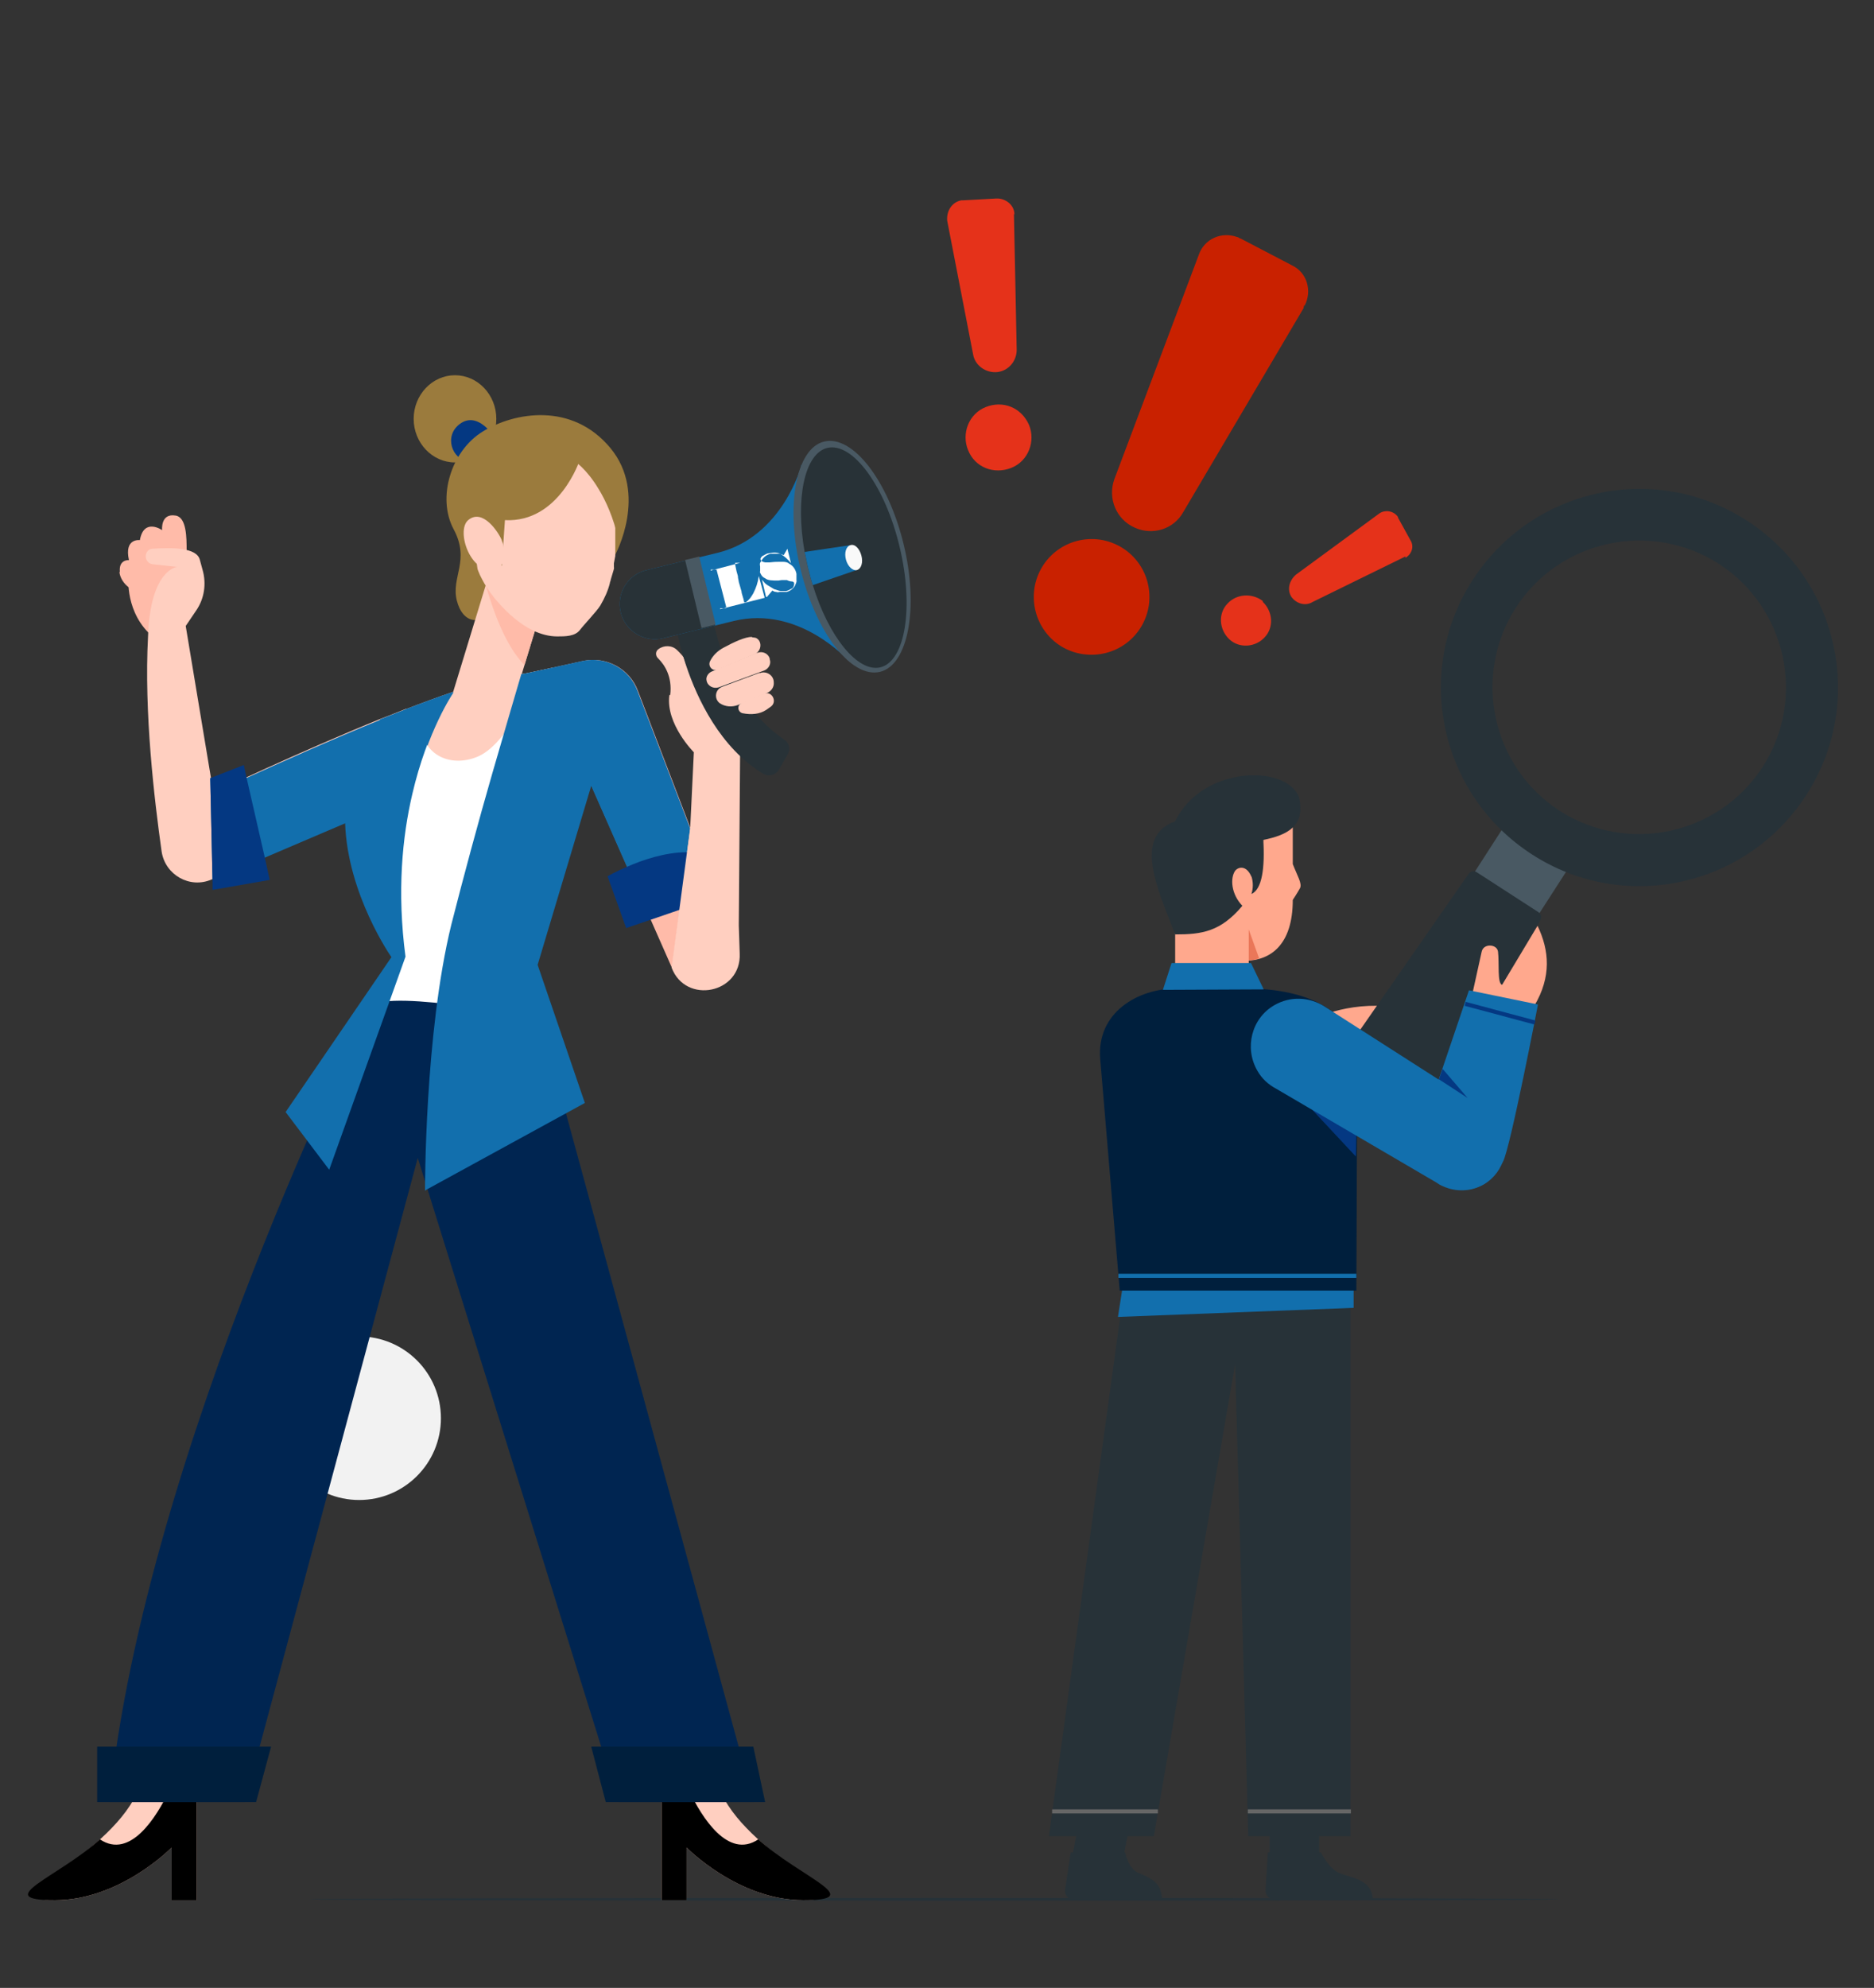 <?xml version="1.0" encoding="UTF-8"?>
<svg id="Livello_2" xmlns="http://www.w3.org/2000/svg" version="1.1" viewBox="0 0 412.7 437.6">
  <rect x="0" y="0" width="412.7" height="437.6" fill="#333333" stroke="none"/>
  <!-- Generator: Adobe Illustrator 29.6.1, SVG Export Plug-In . SVG Version: 2.1.1 Build 9)  -->
  <defs>
    <style>
      .st0 {
        fill: #c92100;
      }

      .st1 {
        fill: #e5321a;
      }

      .st2 {
        fill: #263238;
      }

      .st3 {
        fill: #283237;
      }

      .st4 {
        fill: #fff;
      }

      .st5 {
        fill: #ffa88d;
      }

      .st6 {
        fill: #9b7b3d;
      }

      .st7 {
        fill: #f9f9f9;
      }

      .st8 {
        fill: #002551;
      }

      .st9 {
        fill: #f2f2f2;
      }

      .st10 {
        fill: #ffcfc0;
      }

      .st11 {
        fill: #495963;
      }

      .st12 {
        fill: #273238;
      }

      .st13 {
        fill: #666;
      }

      .st14 {
        fill: #126fad;
      }

      .st15 {
        fill: #001f3d;
      }

      .st16 {
        fill: #ffbba9;
      }

      .st17 {
        fill: #ea7759;
      }

      .st18 {
        fill: #043882;
      }
    </style>
  </defs>
  <g id="freepik--Floor--inject-167">
    <path class="st2" d="M205.7,417.8c75.9,0,137.5.1,137.5.3s-61.6.3-137.5.3-137.5-.1-137.5-.3,61.5-.3,137.5-.3h0Z"/>
  </g>
  <path class="st1" d="M223.4,47.2c0-2.1-2-3.6-4-3.5l-7.3.4h-.4c-2.1.4-3.3,2.4-3.1,4.5l5.7,29.4c.4,2.5,2.9,4.2,5.4,3.9h0c2.4-.3,4.2-2.4,4.2-4.9l-.6-29.6h0v-.3Z"/>
  <path class="st1" d="M213.2,99.1c-1.5-3.6.1-8,3.9-9.5s7.8.1,9.5,3.9c1.5,3.6-.1,8-3.9,9.5s-8-.1-9.5-3.9h0Z"/>
  <path class="st1" d="M309.5,122.8c1.4-.8,2-2.5,1.1-3.9l-2.7-4.9s0-.1-.1-.3c-1-1.3-2.8-1.5-4-.7l-18.4,13.5c-1.5,1.3-2,3.3-1,4.9h0c1.1,1.5,3.1,2.1,4.7,1.1l20.4-10h0v.3Z"/>
  <path class="st1" d="M278.1,132.5h0c2.2,2.1,2.5,5.6.4,7.8-2,2.2-5.6,2.5-7.8.4s-2.5-5.6-.4-7.8c2-2.2,5.4-2.4,7.8-.6h0Z"/>
  <path class="st0" d="M287.3,67.3c1.7-3.2.6-7.3-2.8-8.9l-11.3-5.9c-.3,0-.4-.3-.7-.3-3.5-1.3-7.3.4-8.5,3.9l-18.6,49.4c-1.5,4.2.4,8.9,4.6,10.7h0c3.9,1.7,8.5.3,10.6-3.5l26.5-44.9v-.3c.1,0,.1-.3.1-.3Z"/>
  <path class="st0" d="M242.3,118.8h0c7,1.1,11.7,7.5,10.7,14.5-1.1,7-7.5,11.7-14.5,10.7s-11.7-7.5-10.7-14.5c1.1-7,7.5-11.7,14.5-10.7h0Z"/>
  <circle class="st9" cx="79.1" cy="312.2" r="18"/>
  <path class="st6" d="M91.1,92.2c0,5.3,4.1,9.6,9.1,9.6s9.1-4.3,9.1-9.6-4.1-9.6-9.1-9.6-9.1,4.3-9.1,9.6Z"/>
  <path class="st18" d="M108.3,95.5s-3.3-4.9-7-2.2c-3.7,2.7-1.6,8,1.7,8.1l5.3-5.9Z"/>
  <path class="st6" d="M135.5,122.1s7.3-13.4-1.1-23.5c-8.4-10.1-21.1-7.9-28.1-3.6s-10.1,14.6-6.4,21.5-.6,10.5.7,15.7c1.3,5.1,5.4,6.1,9.4.6s25.4-10.6,25.4-10.6h.1Z"/>
  <path class="st10" d="M89.4,156.1c3.6-1.4,7.2-2.7,10.4-3.8h0l8.4-27.5,12.7,3.9-6,19.7,1.1-.2,5.6-1.2-3.6,24.3-9.5-1-5.6-.6-12.1,5.2-7.3,3.1h0l6-21.8h0Z"/>
  <path class="st16" d="M107,128.9c1.4,4.9,4.2,13.2,8.5,17.5l5.4-17.7-12.7-3.9-1.2,4h0Z"/>
  <path class="st16" d="M108.5,170.3l9.5,1,12.1,1.3.2.4,17.7,40.1,4.1-30.7-11.6-30.3c-1.8-4.9-7-7.7-12.1-6.6l-6.8,1.5-5.6,1.2-1.1.2c-.9,3.1-3.4,11.5-6.4,21.9h0Z"/>
  <g>
    <path class="st16" d="M28.3,127.1s-.8,7.9,5.4,13.1c6.3,5.2,4.8-18,4.8-18l-10.2,4.9Z"/>
    <path class="st16" d="M26.3,125.9c.1,1.2.9,2.6,2.2,3.5,1.7,1.3,4.3,1.7,7.4-.3,5.3-3.5,5-5.8,5-5.8,0,0,0-.9.2-2.1,0-2.8,0-7.3-2.4-7.7-3.4-.6-3,3.2-3,3.2,0,0-4-2.8-4.9,2.2,0,0-3.5-.5-2.4,4.4,0,0-2.3-.2-2,2.6h-.1Z"/>
    <path class="st10" d="M33.5,124.2l5.5.6s-5.9.5-6.4,15.3c-.9,16.8,1.4,36,3,47.4.8,5.1,6.2,8.2,11,6.1l29.4-12.6,7.5-3.2h0l6-21.8c-1.8.7-3.7,1.5-5.6,2.2-18.2,7.4-36.9,16.3-36.9,16.3l-6.1-36.7,2.3-3.4c1.8-2.6,2.3-5.9,1.4-9-.2-.7-.4-1.5-.6-2.2-.7-2.7-6.2-2.7-10.4-2.4-.9,0-1.5.8-1.5,1.7h0c0,.8.6,1.6,1.5,1.7h-.1Z"/>
  </g>
  <path class="st14" d="M46.3,171.3l.5,22.4,11.5-4.9,17.8-7.6,7.5-3.2,7.3-3.1c3.3-14.2,8.8-22.2,9-22.5-3.3,1.1-6.8,2.4-10.4,3.8-1.8.7-3.7,1.5-5.6,2.2-11.1,4.5-22.4,9.6-29.5,12.8-4.6,2.1-7.4,3.5-7.4,3.5l-.6-3.4h-.1Z"/>
  <path class="st4" d="M116,153.1s-4.8,11-10.9,13.5-12.8-.5-12.5-8.6l-8.7,24.2,3.6,29.1-5.4,12.9h20.8s13.1-71.1,13.1-71.1Z"/>
  <path class="st10" d="M43.3,395.1v23.2h-5.5v-11.6s-11.3,11.6-25.7,11.6,13.1-10,18.6-24.9l12.7,1.8h0Z"/>
  <path d="M22,404.9c6.7,4.5,12.5-5,15.2-10.6l6.1.8v23.2h-5.5v-11.6s-11.3,11.6-25.7,11.6.8-5.1,9.9-13.4Z"/>
  <path class="st10" d="M145.7,395.1v23.2h5.5v-11.6s11.3,11.6,25.7,11.6-13.1-10-18.6-24.9l-12.7,1.8h.1Z"/>
  <path d="M167,404.9c-6.7,4.5-12.5-5-15.2-10.6l-6.1.8v23.2h5.5v-11.6s11.3,11.6,25.7,11.6-.8-5.1-9.9-13.4Z"/>
  <path class="st8" d="M118.9,224.4s-32.3-6.8-37.6-2.9c0,0-49.3,97.7-57.2,175.2h29.8l38.1-141.8,44.2,141.8h29.8l-47-172.3h0Z"/>
  <path class="st10" d="M103.8,112.4h0v2.5l.7,5.4.6,4.5c0,.5.3,1.1.6,1.8.3.6.6,1.2,1,1.9.8,1.3,1.8,2.8,3.1,4.2,2.1,2.4,4.7,4.7,7.6,6.1h0c1.7.8,3.5,1.3,5.3,1.3s3.9,0,5-1.4c.9-1.2,3.7-4.1,4.5-5.4,1-1.7,1.7-3.3,2.1-4.9,0-.3.2-.5.2-.8.2-.7.4-1.3.6-2s.1-.5.1-.8v-.8l.3-1.6h0v-5.4c0-.6,0-1.2,0-1.8s.1-1.9.2-2.4v-.3h0v-.8c0-1.4-.2-2.8-.5-4.1-.6-2.3-1.7-4.3-3.1-6.1-3-3.7-7.5-6-12.6-6s-5.9.8-8.3,2.3c-1.3.8-2.4,1.7-3.4,2.7s-.6.6-.9,1c-1.4,1.8-2.5,3.8-3.1,6.1-.3,1.3-.5,2.7-.5,4.1s0,.5,0,.8h.4Z"/>
  <path class="st6" d="M127.7,101.2s-4.5,13.9-16.5,13.3l-.7,10.1s-4.7-10-8.9-11.8c0,0,.6-10.2,5.9-14.2s18.3.9,18.3.9l1.7-.5.2,2.2Z"/>
  <path class="st10" d="M110.5,118.9c-.7-1.7-4.2-7.1-7.4-4.4-2.8,2.4.7,12.4,6.1,10.7,1-.3,1.7-1.3,1.8-2.3,0-1.3,0-2.9-.5-3.9Z"/>
  <path class="st6" d="M108.3,94.4v7.1h18.2s2.6,1.6,5.3,6.1c1.6,2.6,3.3,6.3,4.4,11.2,0,0,1.9-5.5.7-11.2-.4-2.1-1.3-4.2-2.9-6.1-.7-.8-1.5-1.5-2.4-2.2l-4.2-4.8h-19.1Z"/>
  <path class="st14" d="M62.9,244.8l9.6,12.7,16.8-46.9c-1.9-14.4-.7-26.4,1.5-35.8,3.3-14.2,8.8-22.2,9-22.5-3.3,1.1-6.8,2.4-10.4,3.8-1.8.7-3.7,1.5-5.6,2.2-6.1,7.2-8,15.3-7.8,22.8.5,15.8,10.2,29.6,10.2,29.6l-23.3,34.1h0Z"/>
  <polygon class="st15" points="56.4 396.7 21.4 396.7 21.4 384.5 59.7 384.5 56.4 396.7"/>
  <polygon class="st15" points="168.5 396.7 133.4 396.7 130.2 384.5 165.9 384.5 168.5 396.7"/>
  <polygon class="st18" points="46.3 171.3 46.8 193.6 46.8 195.9 59.4 193.7 58.3 188.7 54.3 171.2 53.7 168.4 46.3 171.3"/>
  <path class="st14" d="M93.7,262l35.1-19.2-10.4-30.4,11.8-39.4,7.9,17.9c3.4-1.4,8.4-3.1,13.2-3.2l.7-5.3-11.6-30.3c-1.8-4.9-7-7.7-12.1-6.6l-6.8,1.5-5.6,1.2-1.1.2c-.9,3.1-3.4,11.5-6.4,21.9s-6.3,22.6-9,33.2c-5.9,24-5.8,58.6-5.8,58.6h.1Z"/>
  <path class="st18" d="M133.8,192.9l4.1,11.4,5.3-1.8,6.4-2.2,6.9-2.4-.4-9.7c-1.5-.4-3.2-.6-4.8-.6-4.8,0-9.8,1.7-13.2,3.2-2.6,1.1-4.3,2.1-4.3,2.1Z"/>
  <path class="st10" d="M147.4,153.1c-.8,6.3,5.4,12.5,5.4,12.5l-.8,16.7-4.1,30.7h0c3.1,8.2,15.4,5.7,15-3.1l-.2-6.2.3-39.5-5.5-15.4-3.6,1.7c-1.6-3.8-3.4-6.1-4.8-7.4-1.1-1.1-2.9-1.1-4.1-.2h0c-.7.5-.7,1.5,0,2.1,1.3,1.3,3.1,3.9,2.6,8h-.2,0Z"/>
  <path class="st3" d="M173.5,166l-2,3.5c-.7,1.1-2.1,1.5-3.3.9-9.6-5.7-14.7-16.7-17.1-23.9-1.4-4.2-1.9-7.2-1.9-7.2l7.3-5.9s.2,1.7.8,4.3c1.5,6.4,5.4,18.4,15.4,25.1,1.1.7,1.4,2.1.8,3.2h0Z"/>
  <path class="st3" d="M156.5,133.3s.2,1.7.8,4.3l-6.2,8.7c-1.4-4.2-1.9-7.2-1.9-7.2l7.3-5.9h0Z"/>
  <path class="st14" d="M176.4,102.4l10.4,43s-10.8-12.2-25.2-8.7l-15.6,3.8c-4.1,1-8.3-1.6-9.3-5.7-1-4.1,1.5-8.3,5.7-9.3l15.6-3.8c14.4-3.5,18.5-19.3,18.5-19.3h0Z"/>
  <path class="st3" d="M153.9,122.7l3.6,15-11.5,2.8c-4.1,1-8.3-1.6-9.3-5.7-1-4.1,1.5-8.3,5.7-9.3l11.5-2.8Z"/>
  <path class="st11" d="M199,119.8c3.4,14,1,26.6-5.2,28.1-6.3,1.5-14.1-8.6-17.5-22.6-3.4-14-1-26.6,5.2-28.1,6.3-1.5,14.1,8.6,17.5,22.6Z"/>
  <path class="st3" d="M198.1,120.3c3.2,13.3,1.3,25.2-4.2,26.6-5,1.2-11.4-6.7-14.9-18.1-.4-1.2-.7-2.4-1-3.6s-.5-2.5-.8-3.7c-2.1-11.8,0-21.7,5-22.9,5.6-1.3,12.7,8.4,15.9,21.7Z"/>
  <rect class="st11" x="152.6" y="122.7" width="3.2" height="15.4" transform="translate(-26.3 39.9) rotate(-13.6)"/>
  <path class="st14" d="M187.3,120l1.3,5.5-9.6,3.3c-.4-1.2-.7-2.4-1-3.6s-.5-2.5-.8-3.7c0,0,10.1-1.5,10.1-1.5Z"/>
  <path class="st7" d="M189.7,122.3c.4,1.5,0,2.9-1,3.2-.9.2-2-.8-2.4-2.3s0-2.9,1-3.2,2,.8,2.4,2.3Z"/>
  <g>
    <path class="st10" d="M165.6,140.2c-1.5,0-3.9,1.1-6.3,2.4-1.3.7-2.3,1.7-2.9,2.9-.6,1.1.5,2.4,1.7,1.9l8.1-3.4c1.6-.7,1.7-3,.2-3.6-.2,0-.5-.1-.7-.1h-.1Z"/>
    <path class="st10" d="M166.7,143.7l-9.9,4.1c-.8.3-1.4,1.2-1.2,2h0c.2,1.2,1.5,1.9,2.7,1.5l10-3.7c1-.4,1.6-1.5,1.2-2.5v-.2c-.4-1.1-1.6-1.6-2.7-1.2h-.1Z"/>
    <path class="st10" d="M163.3,154.8c-1,.4-.9,1.9.2,2.2,2,.4,3.8.2,5.2-.7l1-.7c1.6-1.1.3-3.6-1.5-2.9l-4.9,2h0Z"/>
    <path class="st10" d="M167.3,148.1l-8.3,3.1c-1.5.6-1.8,2.6-.5,3.6h0c1.2.8,2.7.9,4,.4l6.5-2.7c.9-.4,1.5-1.3,1.4-2.3h0c0-1.6-1.7-2.6-3.1-2h0Z"/>
  </g>
  <g>
    <path class="st4" d="M164.1,132.6h0c.3,0,.6-.4.9-.7.3-.3.6-.8.9-1.3.6-1.2,1-2.3,1.2-3.8h0l1.3,4.8h0l-9.8,2.5h0v-.2h0,1.3c0-.2,0-.4,0-.4h0l-2.1-8.1h-1.3v.2h0l6.5-1.7h-1.1q0,.2,0,.4h0c.2,1.1.4,1.9.6,2.5,0,.6.2,1,.2,1.3l.6,2.1c0,.5.4,1.3.6,2.4h.2Z"/>
    <path class="st4" d="M167.4,126v-1.3c-.1-.5-.1-.8.2-1.1.4-.8,1-1.4,2.1-1.7h1.6c.5-.1,1,.2,1.3.3h0l.4-.7.4-.7h0l.8,3.2h0c-.7-.9-1.4-1.5-2.2-2s-1.8-.4-2.7-.2c-.5,0-.9.4-1.4.6-.3.3-.5.5-.4.8s.4.5,1,.6h1c.3,0,.8-.1,1.1-.1,1.4,0,2.6-.2,3.2.4.8.4,1.4,1.2,1.6,2.2v1.4c.1.5-.2.8-.3,1.2-.4.7-1.1,1.2-1.8,1.4h-1.6c-.3.1-.5.1-.8,0-.3,0-.5-.1-.8-.3h0l-.6.7-.6.7h-.2s-.9-3.8-.9-3.8h0c.4.5.7.9,1.2,1.2s1,.6,1.5.9c.5.1,1,.4,1.5.4h1.1c.6-.1,1.1-.5,1.4-.6.3-.3.4-.7.4-1s-.2-.5-.5-.5-.7-.1-1.1-.3h-1.1c-.3,0-.6.1-.8.1-1.3,0-2.3,0-2.9-.5-.7-.3-1-.9-1.2-1.5h0l.2.2Z"/>
  </g>
  <g>
    <rect class="st5" x="258.8" y="196.2" width="16.2" height="38.8"/>
    <path class="st5" d="M274.1,211.5h0c-5.8,0-10.6-4.8-10.6-10.6v-8.4c0-5.8,4.8-10.6,10.6-10.6h0c5.8,0,10.6-7.8,10.6-1.9v10.2c1,2.6,2.1,4.3,1.6,5.3-.6,1.1-1.6,2.6-1.6,2.6,0,9.8-4.8,13.4-10.6,13.4Z"/>
    <path class="st12" d="M258.8,205.7c5.9,0,10-.6,14.8-6.3-2.5-2.6-2.7-6.1-1.6-7.7.7-.9,2.5-1.3,3.6,1.3,1.6-2.5,2.5-5.2,2.6-8.1,5.4-1.1,9.3-3.1,7.9-9.3-2.6-7.4-21.4-7.1-27.3,5.2-9.4,3.4-3.8,15,0,24.9h0Z"/>
    <path class="st17" d="M275,211.4v-6.8l2.3,6.4c-.7.2-1.5.4-2.3.4h0Z"/>
    <path class="st12" d="M275,189.3l.6,3.6c.4,1.3.4,2.6,0,3.9,2.3-1,3-5.6,2.6-12.1l-3.2,4.5h0Z"/>
  </g>
  <path class="st5" d="M287.1,225.5s6.2-4.2,16.2-4.1c10,0-4.1,13.7-4.1,13.7l-12.2-9.6h.1Z"/>
  <rect class="st12" x="279.6" y="398" width="10.9" height="15"/>
  <polygon class="st12" points="246.6 413 235.3 413 238.2 398 249.5 398 246.6 413"/>
  <polygon class="st12" points="297.4 279.6 248.1 279.6 231 404.2 254.1 404.2 272 300.3 274.9 404.2 297.4 404.2 297.4 279.6"/>
  <path class="st12" d="M279.2,407.8h11.7s1.7,3.5,4,4.5c2.2,1,7.4,1.3,7.4,5.9h-21.4c-1.4,0-2.2-1-2.2-2l.5-8.3h0Z"/>
  <path class="st12" d="M235.8,407.8h12s.6,3.5,2.9,4.5,5.2,1.9,5.2,5.9h-19.2c-1.4,0-2.4-.9-2.1-2.5l1.2-7.9h0Z"/>
  <rect class="st13" x="231.7" y="398.3" width="23.3" height=".9"/>
  <rect class="st13" x="274.8" y="398.3" width="22.7" height=".9"/>
  <polygon class="st14" points="247.2 283.5 246.2 289.9 298.1 287.9 298.1 283.5 247.2 283.5"/>
  <path class="st15" d="M246.6,284.2l-4.3-51c-.9-10.3,8.3-15.6,16.8-15.6h16.5c14,.4,23.3,5.8,23.3,16.9l-.2,49.6h-52.1,0Z"/>
  <polygon class="st18" points="298.7 249.8 288.7 244 298.6 254.6 298.7 249.8"/>
  <polygon class="st14" points="258 212 256.1 217.9 278.3 217.8 275.5 212 258 212"/>
  <rect class="st14" x="246.3" y="280.4" width="52.4" height=".9"/>
  <rect class="st11" x="324.9" y="182.6" width="21" height="16.9" transform="translate(-6.9 369.5) rotate(-57.2)"/>
  <path class="st12" d="M325.2,192c-.6-.4-1.4-.2-1.8.4l-29.7,42.7c-1,1.6-.6,3.7,1,4.7l13.2,8.5c1.6,1,3.7.6,4.7-1l26.6-44.7c.4-.6.2-1.4-.4-1.8l-13.6-8.8h0Z"/>
  <path class="st12" d="M384.7,114.6c-20.3-13.1-47.3-7.2-60.4,13.1-13.1,20.3-7.2,47.3,13.1,60.4,20.3,13.1,47.3,7.2,60.4-13.1s7.2-47.3-13.1-60.4ZM343.5,178.5c-15-9.7-19.3-29.7-9.7-44.7,9.7-15,29.7-19.3,44.7-9.7,15,9.7,19.3,29.7,9.7,44.7-9.7,15-29.7,19.3-44.7,9.7Z"/>
  <path class="st14" d="M325.8,243.4h0l-34.2-21.9h0c-3.2-2-7.4-2.3-11-.2-5,2.9-6.6,9.4-3.7,14.4,1,1.8,2.5,3.1,4.2,4h0l35.2,20.6c.4.3.9.6,1.4.8h0c2.8,1.3,6.2,1.3,9.1-.4,4.6-2.7,6.1-8.7,3.4-13.3-1.1-1.8-2.7-3.2-4.5-3.9h.1Z"/>
  <path class="st5" d="M324.4,218.1l1.9-8.6c.4-1.9,3.4-1.7,3.6,0,.3,2.5-.2,7,.9,7.3l7.8-13c2.6,5.4,3.1,11.2-.7,17.6-4.9,10.1-15,4.2-13.5-3.3h0Z"/>
  <path class="st14" d="M338.7,221.1s-6.1,31.7-7.7,34.6c-.8,1.4-2.6,4-4.1,4.9-4.6,2.7-10.5,1.2-13.3-3.4-1.9-3.2,0-10,0-10l9.9-29.2,15.1,3.1h.1Z"/>
  <polygon class="st18" points="317.7 235.3 323.2 241.7 316.9 237.6 317.7 235.3"/>
  <rect class="st18" x="329.9" y="215.1" width=".9" height="15.9" transform="translate(29.4 484.4) rotate(-75)"/>
</svg>